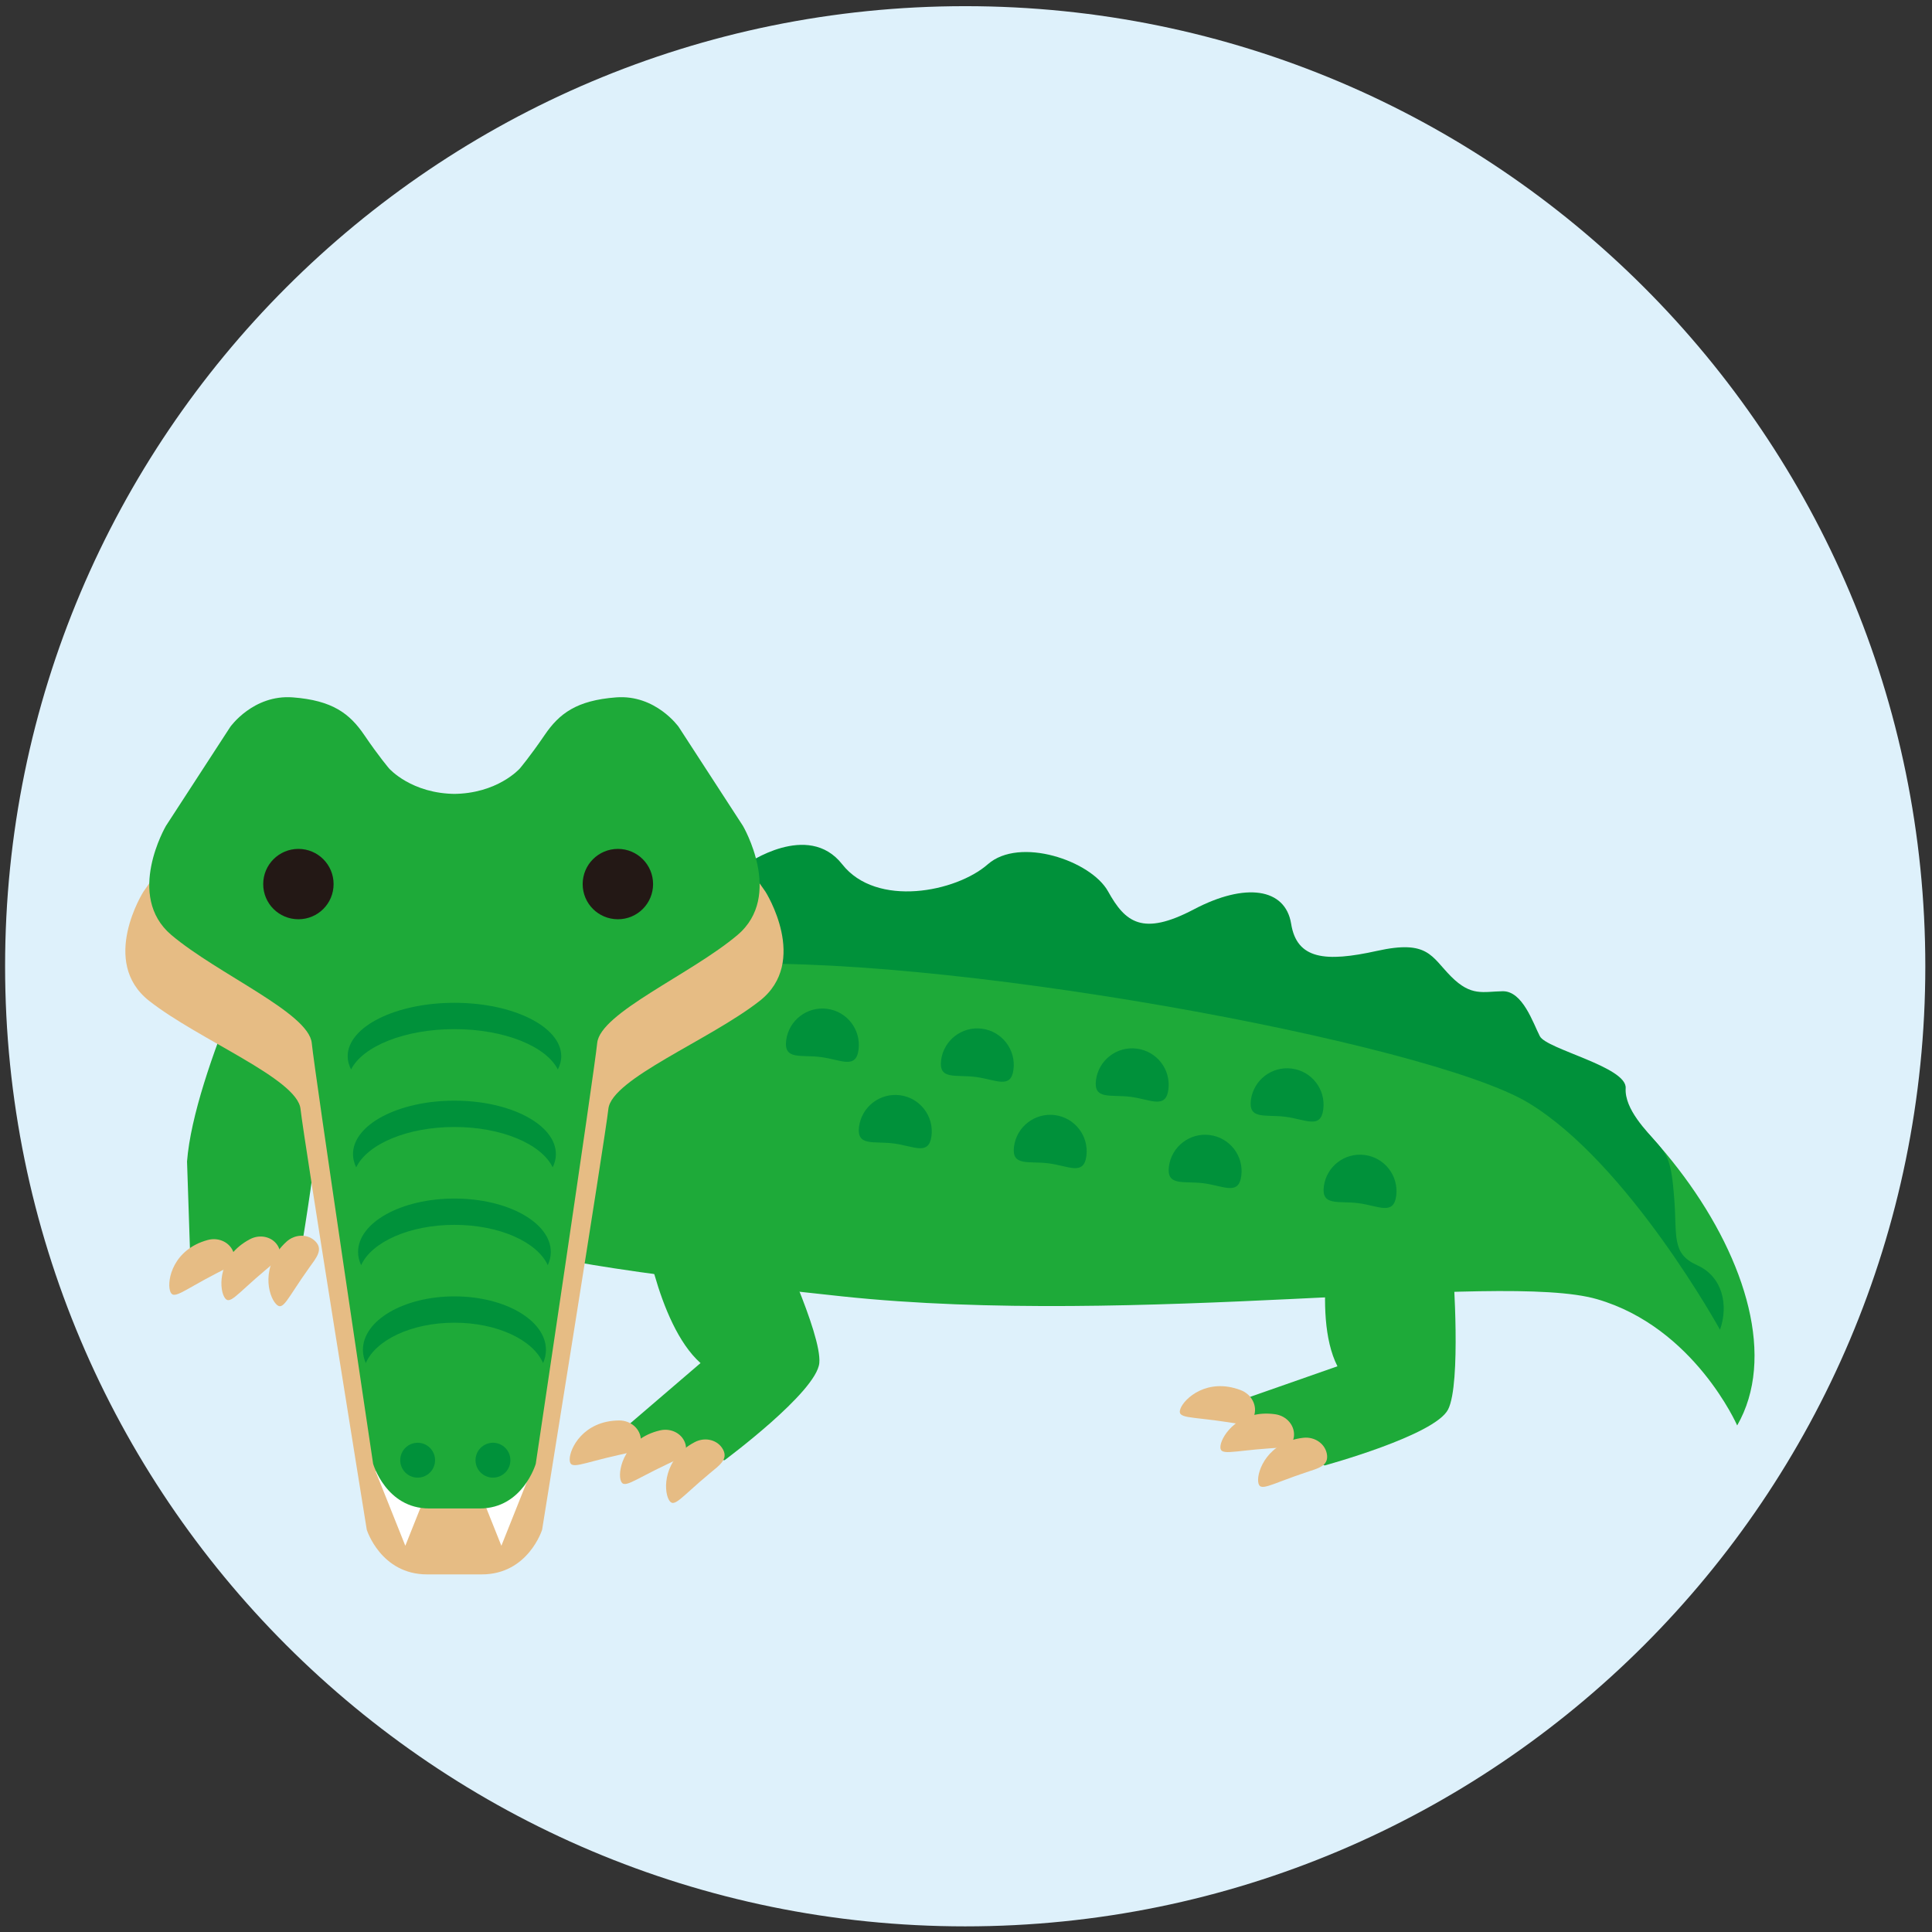 <?xml version="1.0" encoding="utf-8"?>
<!-- Generator: Adobe Illustrator 28.1.0, SVG Export Plug-In . SVG Version: 6.00 Build 0)  -->
<svg version="1.1" id="レイヤー_1" xmlns="http://www.w3.org/2000/svg" xmlns:xlink="http://www.w3.org/1999/xlink" x="0px"
	 y="0px" viewBox="0 0 75.457 75.457" style="enable-background:new 0 0 75.457 75.457;" xml:space="preserve">
<rect x="0" y="0" width="75.457" height="75.457" fill="#333333" stroke="none"/>
<style type="text/css">
	.st0{fill:#DEF1FB;}
	.st1{fill:#1EAA39;}
	.st2{fill:#00913A;}
	.st3{fill:#E6BC84;}
	.st4{fill:#FFFFFF;}
	.st5{fill:#231815;}
</style>
<path class="st0" d="M75.196,37.739c0,20.71-16.789,37.498-37.498,37.498c-20.71,0-37.499-16.788-37.499-37.498
	c0-20.709,16.789-37.498,37.499-37.498C58.407,0.241,75.196,17.03,75.196,37.739z"/>
<path class="st1" d="M24.295,37.137c0,0,24.234,0.71,31.604,2.029c7.37,1.32,14.965,11.259,11.949,16.507
	c0,0-1.677-3.832-5.474-4.932c-3.796-1.099-17.981,1.108-29.481-0.109c-11.5-1.22-12.149-1.767-12.149-1.767L24.295,37.137z"/>
<path class="st2" d="M29.146,33.755c0,0,2.407-1.706,3.747,0c1.34,1.707,4.454,1.086,5.688,0c1.235-1.086,4.028-0.145,4.697,1.061
	c0.669,1.205,1.34,1.758,3.351,0.7c2.01-1.059,3.572-0.834,3.798,0.561c0.222,1.396,1.339,1.508,3.35,1.062
	c2.01-0.447,2.121,0.223,2.902,1.005c0.783,0.781,1.23,0.585,2.01,0.57c0.783-0.012,1.188,1.246,1.452,1.757
	c0.264,0.51,3.4,1.194,3.352,2.027c-0.05,0.833,0.837,1.69,1.231,2.158c0.396,0.469,0.554,0.662,0.666,2.156
	c0.113,1.493-0.111,2.15,0.894,2.602c1.006,0.454,1.228,1.573,0.893,2.521c0,0-3.574-6.499-7.482-8.861
	c-3.908-2.364-23.34-5.935-31.952-5.379L29.146,33.755z"/>
<g>
	<path class="st1" d="M25.07,47.522c0,0,0.557,4.17,2.29,5.715l-2.842,2.437c0,0-1.584-0.194-1.687,0.908L28.3,57.03
		c0,0,3.587-2.657,3.699-3.793c0.111-1.137-1.786-5.125-1.786-5.125L25.07,47.522z"/>
	<path class="st3" d="M24.167,56.826c-1.504,0.333-1.913,0.607-1.917,0.178c-0.005-0.429,0.533-1.513,1.927-1.526
		c0.466-0.005,0.849,0.338,0.854,0.768C25.034,56.673,24.622,56.724,24.167,56.826z"/>
	<path class="st3" d="M26.064,57.183c-1.394,0.658-1.732,1.014-1.832,0.598c-0.097-0.419,0.188-1.595,1.544-1.915
		c0.454-0.107,0.902,0.144,1.002,0.561C26.875,56.846,26.485,56.985,26.064,57.183z"/>
	<path class="st3" d="M27.739,57.528c-1.185,0.984-1.424,1.414-1.624,1.034c-0.199-0.379-0.216-1.589,1.017-2.237
		c0.414-0.218,0.912-0.086,1.11,0.294C28.442,56.999,28.098,57.23,27.739,57.528z"/>
</g>
<g>
	<path class="st1" d="M52.177,47.206c0,0-0.996,4.086,0.059,6.156L48.702,54.6c0,0-1.405-0.758-1.901,0.233l4.934,2.403
		c0,0,4.308-1.173,4.823-2.188c0.517-1.02,0.196-5.425,0.196-5.425L52.177,47.206z"/>
	<path class="st3" d="M47.955,55.545c-1.521-0.234-2.001-0.128-1.85-0.529c0.152-0.402,1.048-1.218,2.351-0.723
		c0.436,0.165,0.666,0.623,0.515,1.026C48.818,55.72,48.417,55.617,47.955,55.545z"/>
	<path class="st3" d="M49.593,56.567c-1.537,0.106-1.983,0.316-1.924-0.109c0.061-0.426,0.755-1.417,2.135-1.223
		c0.462,0.065,0.788,0.463,0.73,0.888C50.472,56.548,50.058,56.537,49.593,56.567z"/>
	<path class="st3" d="M51.029,57.498c-1.461,0.486-1.841,0.8-1.889,0.374c-0.049-0.427,0.376-1.56,1.761-1.717
		c0.464-0.053,0.88,0.251,0.929,0.678C51.877,57.259,51.471,57.351,51.029,57.498z"/>
</g>
<path class="st1" d="M10.842,35.291c0,0-3.268,6.54-3.537,10.073l0.115,3.448l4.24,0.634c0,0,0.502-2.991,0.614-4.126
	c0.11-1.136,3.711-9.439,3.711-9.439L10.842,35.291z"/>
<path class="st3" d="M8.444,49.737c-1.369,0.706-1.695,1.073-1.808,0.66c-0.114-0.414,0.13-1.6,1.475-1.967
	c0.45-0.123,0.906,0.112,1.021,0.526C9.245,49.371,8.859,49.524,8.444,49.737z"/>
<path class="st3" d="M10.369,49.602c-1.179,0.989-1.416,1.42-1.617,1.041c-0.203-0.378-0.226-1.589,1.006-2.242
	c0.411-0.22,0.91-0.091,1.111,0.288C11.07,49.069,10.727,49.301,10.369,49.602z"/>
<path class="st3" d="M12.079,49.509c-0.896,1.252-1.019,1.729-1.307,1.412c-0.291-0.315-0.615-1.482,0.414-2.422
	c0.343-0.315,0.857-0.315,1.149,0.002C12.624,48.818,12.349,49.131,12.079,49.509z"/>
<path class="st3" d="M17.682,33.581c1.879,0,2.82-0.991,2.82-0.991s0.432-0.47,1.045-1.309c0.616-0.839,1.341-1.351,3.009-1.468
	c1.668-0.118,2.636,1.154,2.636,1.154l2.706,3.862c0,0,1.729,2.731-0.228,4.263c-1.956,1.532-5.783,3.038-5.909,4.218
	c-0.129,1.178-2.588,16.437-2.588,16.437s-0.545,1.743-2.356,1.743h-2.135c-1.812,0-2.357-1.743-2.357-1.743
	s-2.462-15.259-2.588-16.437c-0.126-1.18-3.953-2.685-5.909-4.218c-1.955-1.531-0.228-4.263-0.228-4.263l2.706-3.862
	c0,0,0.969-1.273,2.636-1.154c1.668,0.117,2.394,0.629,3.009,1.468c0.615,0.839,1.047,1.309,1.047,1.309s0.941,0.991,2.819,0.991
	H17.682z"/>
<polygon class="st4" points="16.992,57.46 15.83,60.372 14.667,57.46 "/>
<polygon class="st4" points="20.744,57.46 19.582,60.372 18.419,57.46 "/>
<path class="st1" d="M17.686,31.007c1.743,0,2.616-0.992,2.616-0.992s0.399-0.469,0.97-1.308c0.571-0.838,1.243-1.352,2.791-1.47
	c1.547-0.117,2.444,1.154,2.444,1.154l2.509,3.864c0,0,1.602,2.73-0.212,4.263c-1.812,1.531-5.362,3.039-5.479,4.217
	c-0.119,1.177-2.4,16.436-2.4,16.436s-0.506,1.744-2.185,1.744h-1.98c-1.681,0-2.187-1.744-2.187-1.744s-2.281-15.259-2.397-16.436
	c-0.12-1.178-3.668-2.686-5.482-4.217c-1.812-1.532-0.212-4.263-0.212-4.263l2.511-3.864c0,0,0.896-1.271,2.444-1.154
	c1.548,0.118,2.219,0.632,2.79,1.47c0.569,0.839,0.971,1.308,0.971,1.308s0.872,0.992,2.614,0.992H17.686z"/>
<path class="st2" d="M19.934,57.03c0,0.377-0.305,0.681-0.68,0.681s-0.682-0.304-0.682-0.681c0-0.375,0.307-0.681,0.682-0.681
	S19.934,56.655,19.934,57.03z"/>
<path class="st2" d="M16.992,57.03c0,0.377-0.304,0.681-0.68,0.681c-0.376,0-0.68-0.304-0.68-0.681c0-0.375,0.304-0.681,0.68-0.681
	C16.688,56.349,16.992,56.655,16.992,57.03z"/>
<g>
	<path class="st2" d="M17.75,40.194c1.948,0,3.58,0.671,4.037,1.576c0.083-0.164,0.134-0.335,0.134-0.514
		c0-1.153-1.868-2.09-4.171-2.09c-2.304,0-4.171,0.936-4.171,2.09c0,0.179,0.05,0.35,0.132,0.514
		C14.167,40.865,15.799,40.194,17.75,40.194z"/>
</g>
<g>
	<path class="st2" d="M17.749,44.016c1.853,0,3.402,0.671,3.837,1.577c0.079-0.165,0.125-0.337,0.125-0.515
		c0-1.155-1.774-2.09-3.962-2.09s-3.962,0.934-3.962,2.09c0,0.178,0.046,0.35,0.125,0.515
		C14.346,44.687,15.898,44.016,17.749,44.016z"/>
</g>
<g>
	<path class="st2" d="M17.749,47.838c1.759,0,3.232,0.671,3.645,1.575c0.074-0.163,0.119-0.334,0.119-0.512
		c0-1.155-1.686-2.09-3.764-2.09c-2.078,0-3.764,0.935-3.764,2.09c0,0.178,0.045,0.349,0.119,0.512
		C14.517,48.508,15.99,47.838,17.749,47.838z"/>
</g>
<g>
	<path class="st2" d="M17.749,51.66c1.672,0,3.07,0.671,3.462,1.577c0.071-0.165,0.112-0.336,0.112-0.515
		c0-1.154-1.601-2.09-3.574-2.09c-1.975,0-3.575,0.936-3.575,2.09c0,0.179,0.041,0.35,0.112,0.515
		C14.678,52.331,16.078,51.66,17.749,51.66z"/>
</g>
<path class="st2" d="M33.532,40.995c-0.1,0.781-0.692,0.39-1.474,0.29c-0.78-0.102-1.452,0.128-1.353-0.653
	c0.101-0.779,0.814-1.331,1.596-1.231C33.081,39.5,33.632,40.214,33.532,40.995z"/>
<path class="st2" d="M39.583,41.773c-0.101,0.78-0.694,0.389-1.474,0.289c-0.78-0.101-1.453,0.128-1.353-0.652
	c0.099-0.781,0.813-1.333,1.595-1.233C39.131,40.279,39.682,40.992,39.583,41.773z"/>
<path class="st2" d="M45.633,42.55c-0.102,0.78-0.695,0.389-1.475,0.288c-0.78-0.099-1.453,0.129-1.353-0.651
	c0.1-0.781,0.813-1.332,1.596-1.231C45.182,41.057,45.733,41.77,45.633,42.55z"/>
<path class="st2" d="M51.682,43.329c-0.099,0.78-0.692,0.39-1.473,0.289c-0.781-0.101-1.454,0.127-1.354-0.653
	c0.102-0.78,0.816-1.331,1.595-1.23C51.231,41.833,51.783,42.549,51.682,43.329z"/>
<path class="st2" d="M36.38,44.37c-0.101,0.78-0.694,0.389-1.474,0.29c-0.782-0.103-1.453,0.127-1.355-0.653
	c0.102-0.78,0.816-1.331,1.596-1.231C35.928,42.875,36.48,43.588,36.38,44.37z"/>
<path class="st2" d="M42.43,45.147c-0.1,0.781-0.694,0.39-1.475,0.289c-0.779-0.1-1.452,0.129-1.352-0.651
	c0.102-0.78,0.813-1.333,1.596-1.233C41.979,43.653,42.531,44.367,42.43,45.147z"/>
<path class="st2" d="M48.48,45.924c-0.1,0.781-0.691,0.39-1.474,0.29c-0.78-0.1-1.452,0.129-1.352-0.653
	c0.1-0.779,0.814-1.331,1.595-1.23C48.03,44.43,48.582,45.145,48.48,45.924z"/>
<path class="st2" d="M54.531,46.704c-0.101,0.779-0.693,0.389-1.474,0.288c-0.781-0.101-1.453,0.128-1.353-0.653
	c0.1-0.779,0.814-1.331,1.594-1.229C54.08,45.21,54.63,45.923,54.531,46.704z"/>
<path class="st5" d="M13.029,34.53c0,0.76-0.614,1.373-1.374,1.373c-0.76,0-1.375-0.613-1.375-1.373c0-0.76,0.615-1.375,1.375-1.375
	C12.415,33.155,13.029,33.77,13.029,34.53z"/>
<path class="st5" d="M25.507,34.53c0,0.76-0.615,1.373-1.373,1.373c-0.762,0-1.377-0.613-1.377-1.373
	c0-0.76,0.615-1.375,1.377-1.375C24.892,33.155,25.507,33.77,25.507,34.53z"/>
</svg>
